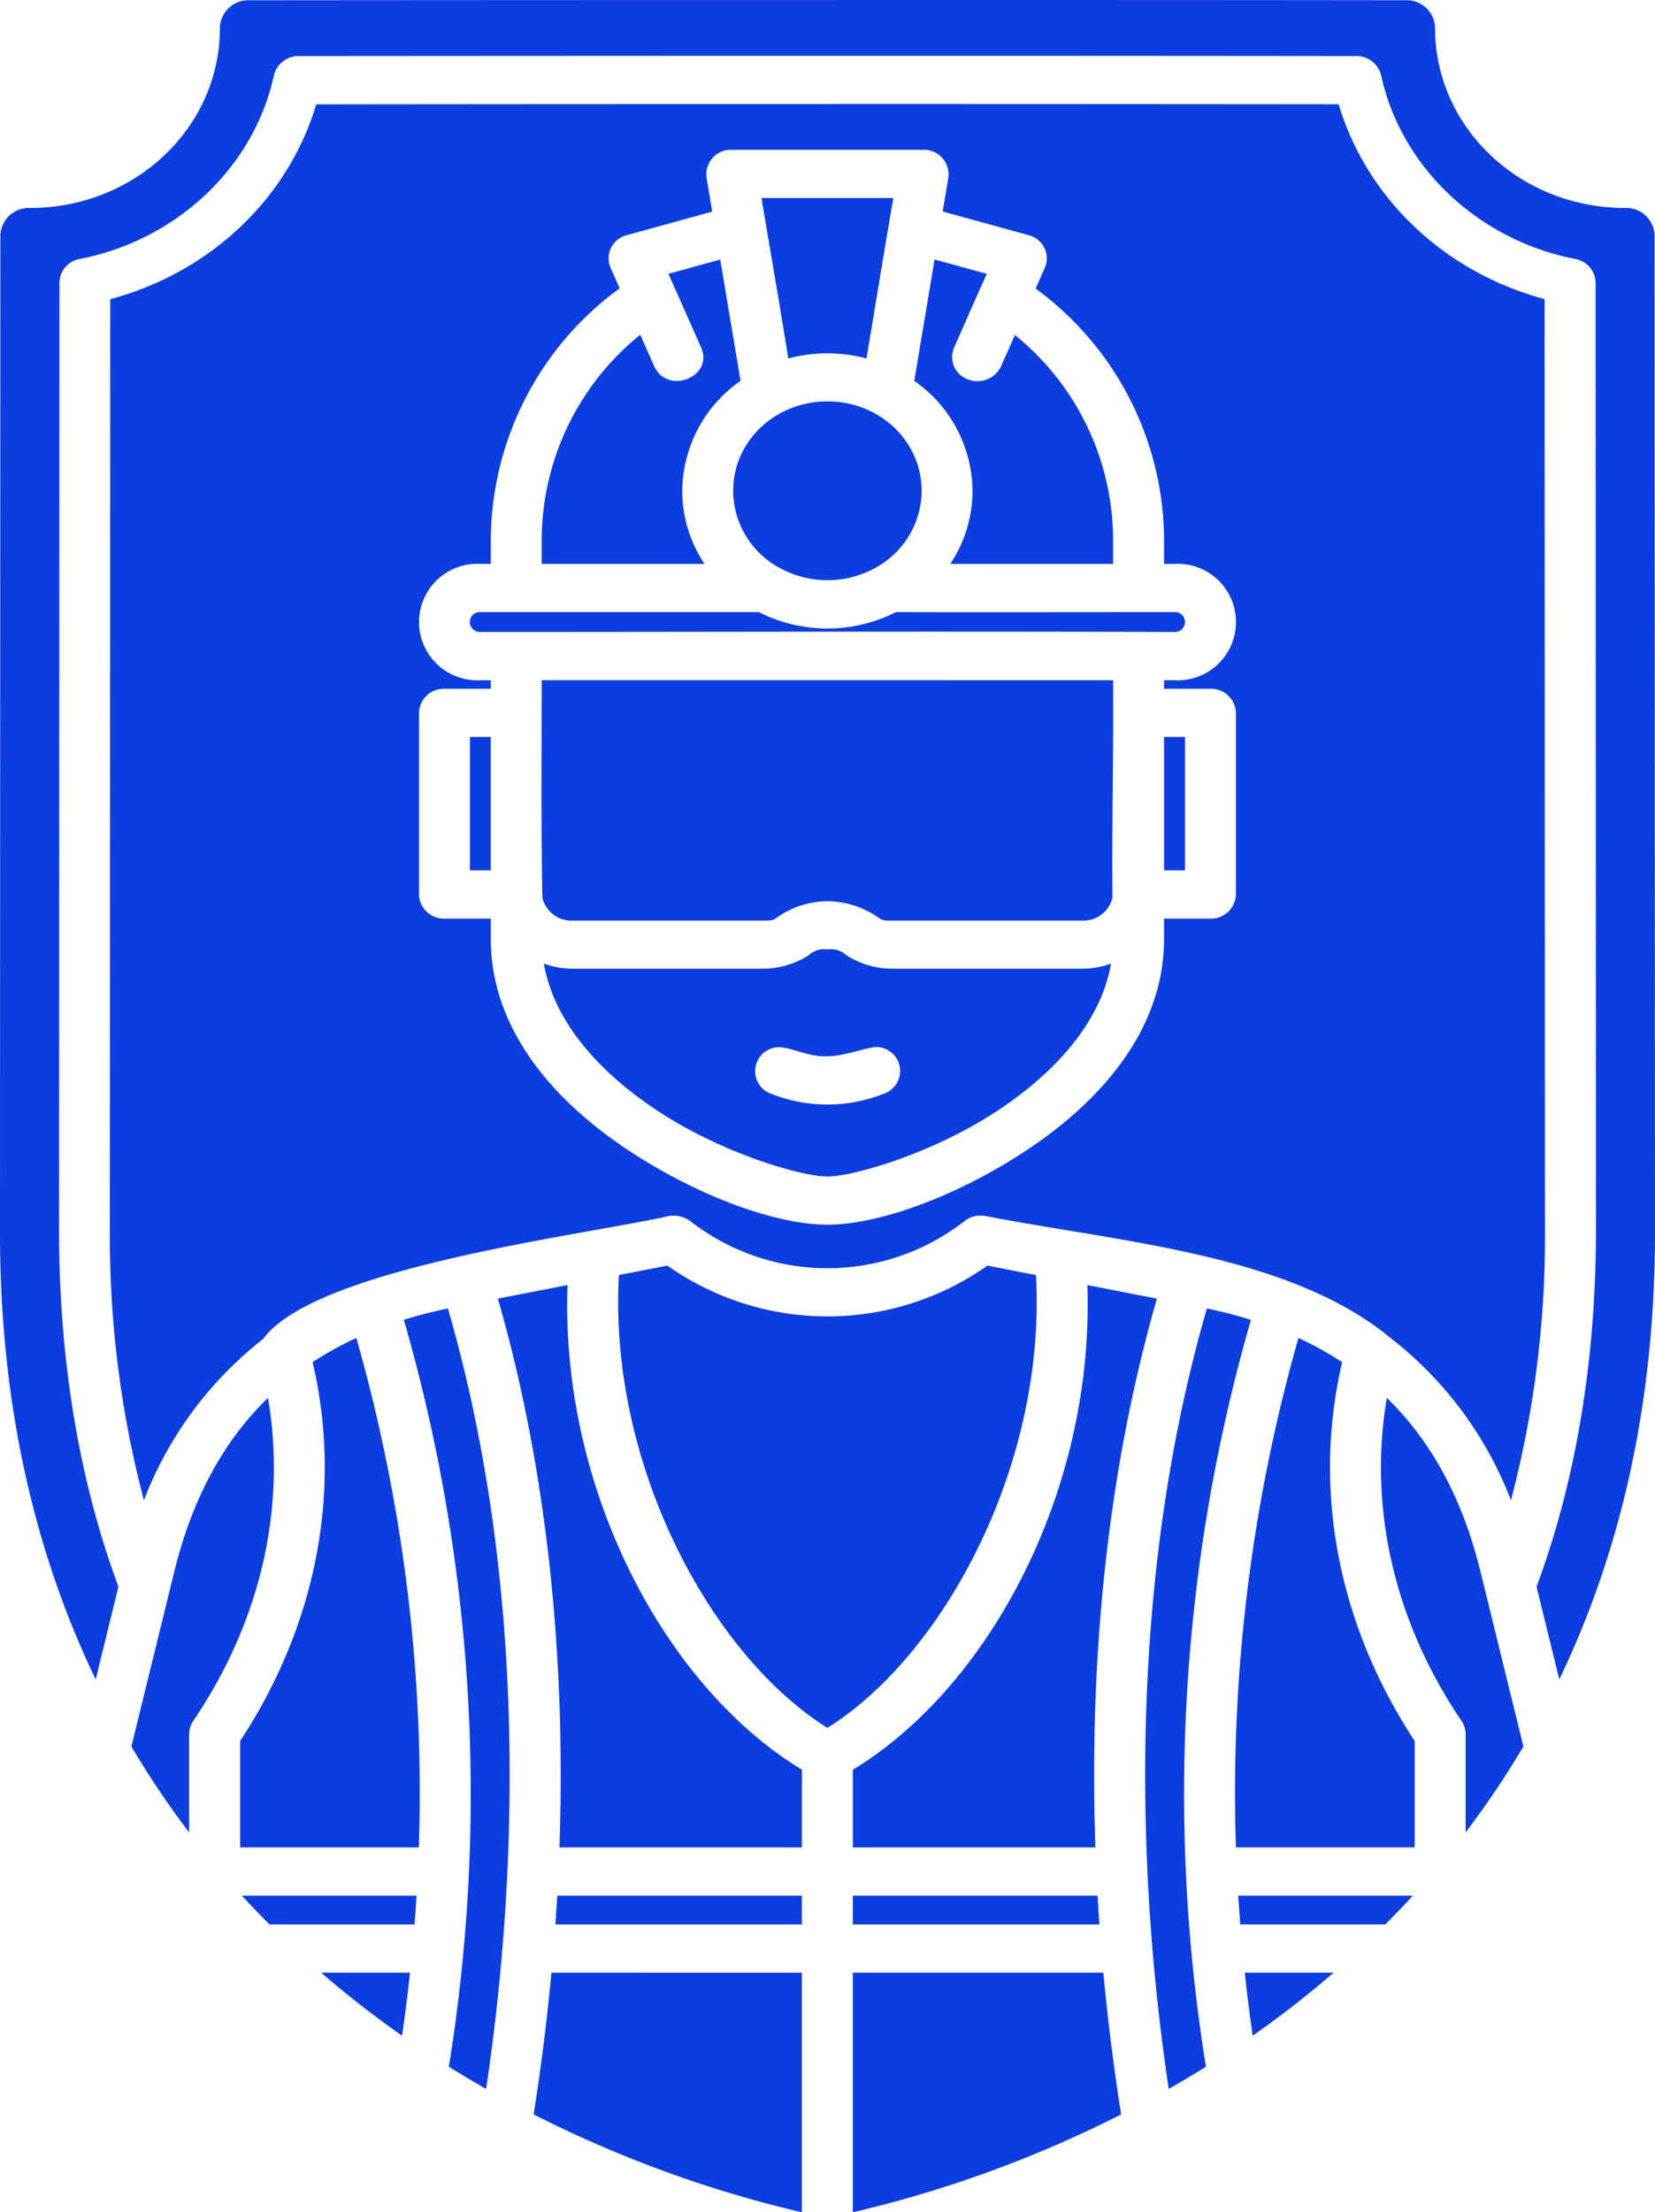 <svg xmlns="http://www.w3.org/2000/svg" width="211.276" height="282.217" viewBox="0 0 211.276 282.217">
  <path id="noun-safety-4594291" d="M261.981,5.595c-24.663,0-49.556.01-74.487.032a3.621,3.621,0,0,0-3.767,3.56c0,12.683-10.841,22.938-24.254,22.938a3.626,3.626,0,0,0-3.771,3.564l-.047,127.157c0,22.7,4.756,41.487,12.219,56.983l2.9-11.826c-5.476-14.78-7.55-30.369-7.578-45.149v-.012l.047-121.2a3.122,3.122,0,0,1,2.6-3.015c12.389-2.407,22.236-11.715,24.782-23.426a3.217,3.217,0,0,1,3.176-2.457c43.1-.032,88.625-.054,134.984,0a3.213,3.213,0,0,1,3.183,2.457c2.546,11.711,12.391,21.02,24.78,23.426a3.124,3.124,0,0,1,2.6,3.015l.047,121.2v.012c-.034,14.784-2.1,30.374-7.582,45.155l2.9,11.821c7.461-15.5,12.217-34.29,12.217-56.988l-.047-127.157a3.622,3.622,0,0,0-3.767-3.564c-13.413,0-24.258-10.253-24.258-22.938a3.618,3.618,0,0,0-3.762-3.56c-24.007-.032-48.437-.032-73.1-.032ZM261.7,18.873c-21.805-.006-43.751.006-65.671.032-3.62,12.058-13.546,21.436-26.3,24.856l-.047,119.088v.006a131.678,131.678,0,0,0,4.344,34.129,47.855,47.855,0,0,1,15.2-20.566c6.618-9.017,39.87-13.113,51.342-15.594a3.683,3.683,0,0,1,3.289.6,28.475,28.475,0,0,0,34.845,0,3.379,3.379,0,0,1,2.8-.7l.057.01h.006c17.215,3.351,38.751,4.8,51.777,15.676a47.879,47.879,0,0,1,15.2,20.568,131.721,131.721,0,0,0,4.342-34.135v-.006l-.047-119.088c-12.752-3.421-22.672-12.8-26.292-24.856-21.37-.022-43.038-.032-64.845-.032ZM249.063,24.7h24.445a3.135,3.135,0,0,1,3.21,3.556L276,32.57l10.958,3.023a3.039,3.039,0,0,1,2.087,4.14l-1.185,2.67a39.92,39.92,0,0,1,16.4,32.05v3.073h1.333a7.432,7.432,0,1,1,0,14.841h-1.333v1.089h5.918a3.168,3.168,0,0,1,3.255,3.073V119.7a3.168,3.168,0,0,1-3.255,3.073h-5.918v2.591c0,11.832-8.44,20.975-17.67,27.04s-19.02,9.421-25.3,9.421-16.081-3.359-25.309-9.421-17.67-15.208-17.67-27.04v-2.591h-5.918a3.165,3.165,0,0,1-3.249-3.073V96.529a3.165,3.165,0,0,1,3.249-3.073h5.918V92.367h-1.335a7.431,7.431,0,1,1,0-14.841h1.335V74.453a39.929,39.929,0,0,1,16.451-32.082l-1.17-2.638a3.039,3.039,0,0,1,2.087-4.14l10.9-3.007-.726-4.333a3.135,3.135,0,0,1,3.21-3.556Zm3.8,6.149c1.125,6.721,2.329,13.625,3.429,20.473a19.329,19.329,0,0,1,9.977,0c1.149-6.864,2.255-13.659,3.429-20.473Zm22.1,7.846-2.592,15.485a17.274,17.274,0,0,1,7.436,14.041,16.75,16.75,0,0,1-2.841,9.307h20.788V74.453a33.7,33.7,0,0,0-12.535-26.124l-1.756,3.955a3.315,3.315,0,0,1-4.276,1.689,3.018,3.018,0,0,1-1.718-4.074c1.406-3.164,2.743-6.261,4.161-9.371ZM247.6,38.7l-6.612,1.824,4.161,9.371c1.679,3.781-4.314,6.165-5.994,2.382L237.39,48.3a33.691,33.691,0,0,0-12.58,26.154v3.073h20.784a16.754,16.754,0,0,1-2.841-9.307,17.272,17.272,0,0,1,7.44-14.041Zm13.684,18.1c-6.68,0-12.032,5.07-12.032,11.41a11.233,11.233,0,0,0,5.75,9.73c.023.01.034.032.07.032a12.625,12.625,0,0,0,12.544-.062c.011-.006.023-.022.034-.022a11.226,11.226,0,0,0,5.658-9.682c0-6.34-5.346-11.41-12.026-11.41ZM216.973,83.673a1.271,1.271,0,1,0,0,2.539c28.993,0,55.947-.1,88.62,0a1.271,1.271,0,1,0,0-2.539c-11.7,0-23.708.032-35.551,0a19.332,19.332,0,0,1-17.514,0Zm7.837,8.69c0,9.236-.081,18.6.081,27.729a3.8,3.8,0,0,0,3.847,2.935h24.406c1.4,0,1.185-.076,2.174-.707a11.265,11.265,0,0,1,5.964-1.758,11.383,11.383,0,0,1,5.988,1.744c1.017.639.822.723,2.147.723h24.411a3.8,3.8,0,0,0,3.847-2.943c-.1-9.092.159-18.5.081-27.721ZM215.644,99.6v17.02h2.663V99.6Zm88.614,0v17.02h2.669V99.6Zm-42.974,27.108a2.762,2.762,0,0,0-2.338.709,10.949,10.949,0,0,1-5.8,1.752H228.738a10.773,10.773,0,0,1-3.652-.645c1.331,7.633,7.34,14.059,14.6,18.828,8.242,5.416,18.313,8.323,21.6,8.323s13.357-2.907,21.6-8.323c7.259-4.771,13.27-11.2,14.6-18.83a10.789,10.789,0,0,1-3.656.647H269.416a10.891,10.891,0,0,1-5.739-1.74,2.916,2.916,0,0,0-2.395-.723Zm5.945,12.46a3.06,3.06,0,0,1,1.268,5.942,19.5,19.5,0,0,1-14.432,0,3.058,3.058,0,0,1,1.276-5.922c1.945.245,3.684,1.259,5.943,1.153,1.843-.01,3.928-.787,5.943-1.173Zm-26.371,27.876-6.192,1.205c-1.359,24.133,11.743,48.471,26.617,57.765,14.873-9.292,27.98-33.63,26.621-57.765l-6.192-1.205a35.445,35.445,0,0,1-40.855,0Zm-12.752,2.481-8.89,1.728c6.508,22.627,8.667,46.752,7.858,70.009h30.957v-9.913c-17.538-10.622-30.859-35.852-29.925-61.827Zm66.356,0c.932,25.975-12.391,51.207-29.931,61.827v9.913h30.961c-.809-23.259,1.348-47.385,7.856-70.009Zm-81.624,2.981q-2.933.612-5.625,1.45a218.464,218.464,0,0,1,5.743,95.284q2.385,1.485,4.758,2.83c4.714-31.6,4.446-67.391-4.877-99.562Zm96.892,0c-9.323,32.168-9.592,67.962-4.879,99.563q2.366-1.344,4.756-2.826a218.466,218.466,0,0,1,5.741-95.284q-2.685-.838-5.618-1.448Zm-108.584,3.768a42.746,42.746,0,0,0-5.58,3.085c3.684,15.729.856,32.966-9.255,48.325v13.577h22.814a211.579,211.579,0,0,0-7.979-64.99Zm120.27,0a211.566,211.566,0,0,0-7.979,64.985h22.814V227.684c-10.109-15.357-12.943-32.6-9.259-48.323a42.8,42.8,0,0,0-5.576-3.083ZM189.863,183.92c-5.773,5.6-9.7,12.991-11.951,22.137l-5.484,22.329a113.684,113.684,0,0,0,7.374,10.968V226.8h.006a2.963,2.963,0,0,1,.51-1.657c8.924-13.177,11.843-27.719,9.55-41.228Zm142.833,0c-2.293,13.507.626,28.048,9.548,41.224a2.965,2.965,0,0,1,.512,1.657v12.545a113.87,113.87,0,0,0,7.374-10.966l-5.484-22.327c-2.244-9.144-6.178-16.53-11.949-22.132ZM186.537,247.413c1.157,1.266,2.336,2.481,3.522,3.674h18.513c.1-1.223.183-2.449.259-3.674Zm40.254,0q-.105,1.841-.236,3.674h31.472v-3.674Zm37.738,0v3.674h31.477c-.091-1.221-.166-2.445-.236-3.674Zm49.2,0c.081,1.225.161,2.449.259,3.674H332.5c1.187-1.191,2.365-2.409,3.52-3.674Zm-117.074,9.825a127.851,127.851,0,0,0,10.33,8.045q.58-4.017,1.011-8.045Zm29.394,0c-.571,6.147-1.338,12.189-2.27,18.083a152.075,152.075,0,0,0,34.246,12.488V257.24Zm38.479,0v30.571a152.143,152.143,0,0,0,34.252-12.488c-.932-5.894-1.7-11.934-2.27-18.083Zm50.036,0q.433,4.029,1.011,8.045a128.172,128.172,0,0,0,10.33-8.045Z" transform="translate(-155.656 -5.592)" fill="#0c3dde"/>
</svg>
